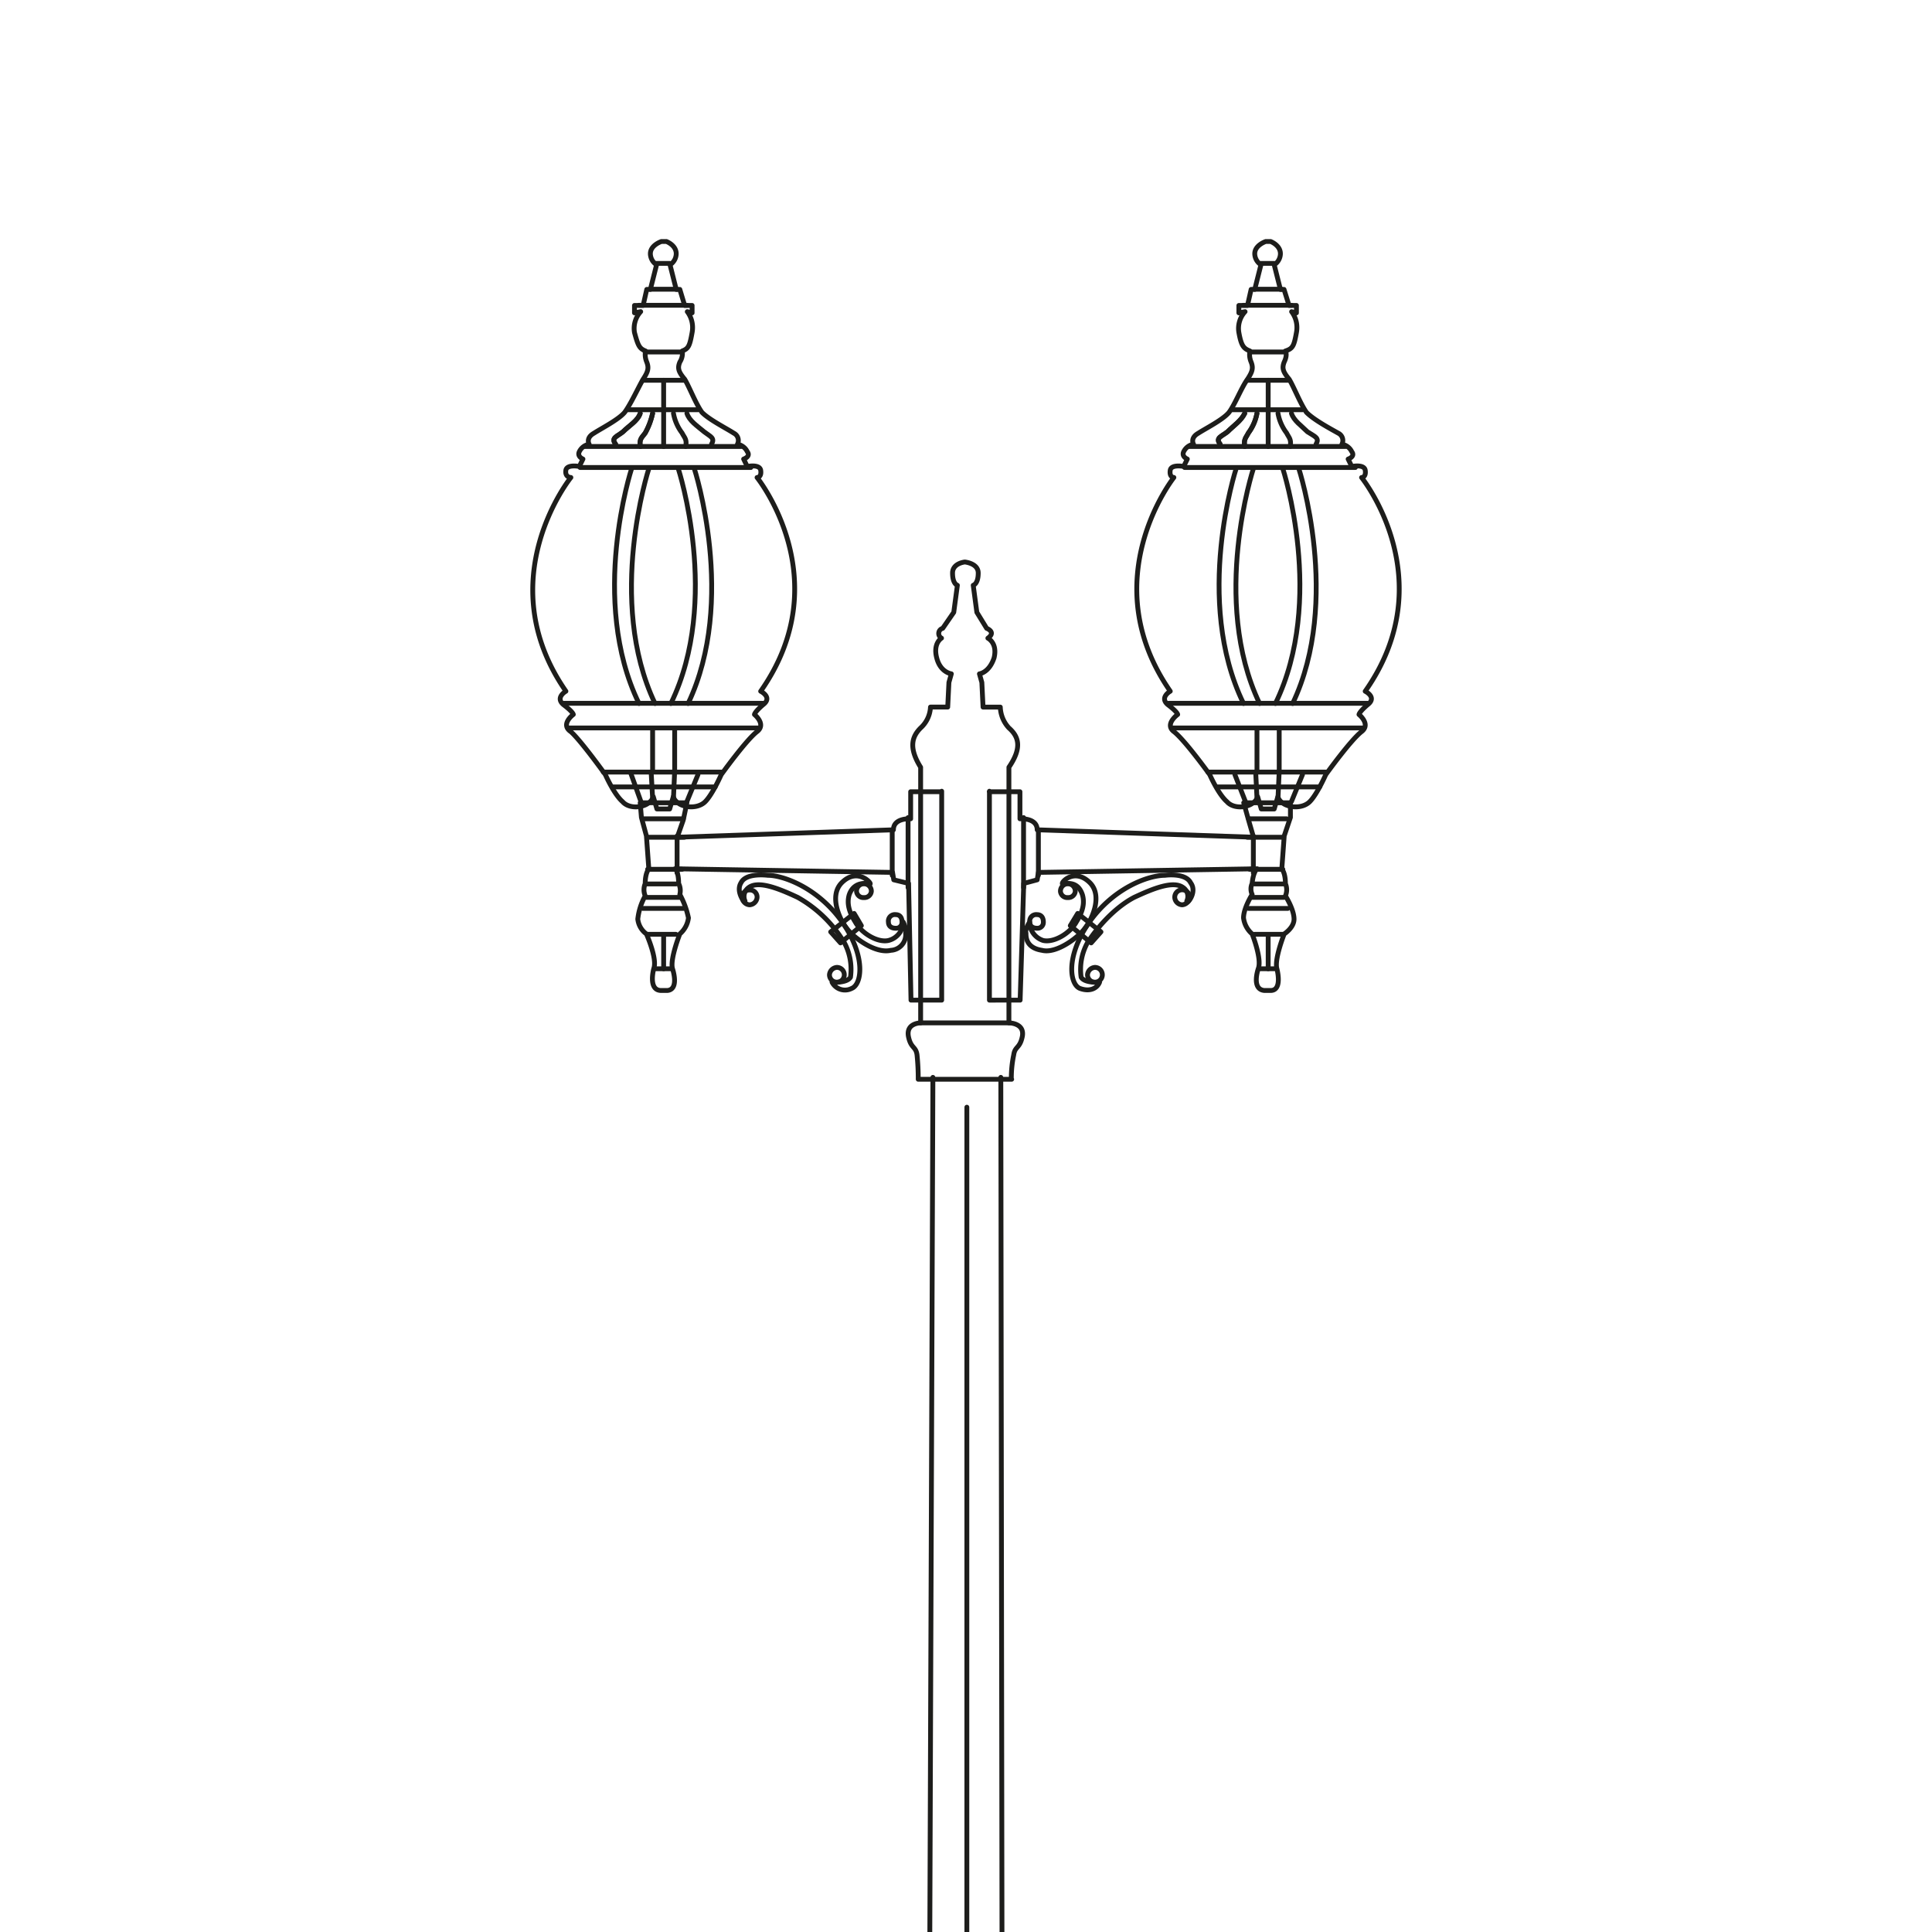 <svg xmlns="http://www.w3.org/2000/svg" xmlns:xlink="http://www.w3.org/1999/xlink" width="400" height="400" viewBox="0 0 400 400">
  <defs>
    <clipPath id="clip-Parigi_Mini_8">
      <rect width="400" height="400"/>
    </clipPath>
  </defs>
  <g id="Parigi_Mini_8" data-name="Parigi Mini – 8" clip-path="url(#clip-Parigi_Mini_8)">
    <g id="Livello_1" transform="translate(110.301 50)">
      <line id="Linea_3412" data-name="Linea 3412" x2="44.362" transform="translate(67.392 494.687)" fill="none" stroke="#1d1d1b" stroke-linecap="round" stroke-linejoin="round" stroke-width="1"/>
      <path id="Tracciato_4883" data-name="Tracciato 4883" d="M40.722,144.637v-2.248l-1.856-.571-.393-3H31.55" transform="translate(80.204 355.867)" fill="none" stroke="#1d1d1b" stroke-linecap="round" stroke-linejoin="round" stroke-width="1" fill-rule="evenodd"/>
      <path id="Tracciato_4884" data-name="Tracciato 4884" d="M38.417,158.5s-9.922-5.817-9.529-27.338" transform="translate(73.336 336.189)" fill="none" stroke="#1d1d1b" stroke-linecap="round" stroke-linejoin="round" stroke-width="1" fill-rule="evenodd"/>
      <path id="Tracciato_4885" data-name="Tracciato 4885" d="M31.295,135.476l-.393-5.6-2.962-.393" transform="translate(70.93 331.873)" fill="none" stroke="#1d1d1b" stroke-linecap="round" stroke-linejoin="round" stroke-width="1" fill-rule="evenodd"/>
      <path id="Tracciato_4886" data-name="Tracciato 4886" d="M25.155,129.48l-3,.393-.357,5.6" transform="translate(55.157 331.873)" fill="none" stroke="#1d1d1b" stroke-linecap="round" stroke-linejoin="round" stroke-width="1" fill-rule="evenodd"/>
      <path id="Tracciato_4887" data-name="Tracciato 4887" d="M28.685,131.16c.357,21.521-9.565,27.338-9.565,27.338" transform="translate(48.272 336.189)" fill="none" stroke="#1d1d1b" stroke-linecap="round" stroke-linejoin="round" stroke-width="1" fill-rule="evenodd"/>
      <path id="Tracciato_4888" data-name="Tracciato 4888" d="M25.722,138.82H18.8l-.357,3-1.892.571v2.248H79.256" transform="translate(41.67 355.867)" fill="none" stroke="#1d1d1b" stroke-linecap="round" stroke-linejoin="round" stroke-width="1" fill-rule="evenodd"/>
      <line id="Linea_3413" data-name="Linea 3413" x1="18.558" transform="translate(80.311 461.353)" fill="none" stroke="#1d1d1b" stroke-linecap="round" stroke-linejoin="round" stroke-width="1"/>
      <line id="Linea_3414" data-name="Linea 3414" x1="57.923" transform="translate(60.54 497.399)" fill="none" stroke="#1d1d1b" stroke-linecap="round" stroke-linejoin="round" stroke-width="1"/>
      <path id="Tracciato_4889" data-name="Tracciato 4889" d="M21.9,129.59s4.675,1.892,4.675,6.638-.357,18.88-3.283,25.768" transform="translate(55.414 332.156)" fill="none" stroke="#1d1d1b" stroke-linecap="round" stroke-linejoin="round" stroke-width="1" fill-rule="evenodd"/>
      <path id="Tracciato_4890" data-name="Tracciato 4890" d="M32.254,129.54s-4.854,1.927-4.854,6.638.357,18.88,3.283,25.768" transform="translate(69.543 332.027)" fill="none" stroke="#1d1d1b" stroke-linecap="round" stroke-linejoin="round" stroke-width="1" fill-rule="evenodd"/>
      <path id="Tracciato_4891" data-name="Tracciato 4891" d="M23.32,135.327s5.1-5.817,7.281-5.817,7.245,5.068,7.245,5.068" transform="translate(59.061 331.95)" fill="none" stroke="#1d1d1b" stroke-linecap="round" stroke-linejoin="round" stroke-width="1" fill-rule="evenodd"/>
      <line id="Linea_3415" data-name="Linea 3415" x1="0.393" y1="288.19" transform="translate(96.907 173.057)" fill="none" stroke="#1d1d1b" stroke-linecap="round" stroke-linejoin="round" stroke-width="1"/>
      <line id="Linea_3416" data-name="Linea 3416" x1="1.035" y2="288.19" transform="translate(81.81 173.057)" fill="none" stroke="#1d1d1b" stroke-linecap="round" stroke-linejoin="round" stroke-width="1"/>
      <line id="Linea_3417" data-name="Linea 3417" y1="283.086" transform="translate(89.876 179.231)" fill="none" stroke="#1d1d1b" stroke-linecap="round" stroke-width="1"/>
      <path id="Tracciato_4894" data-name="Tracciato 4894" d="M63.731,117.7l.749-2.534c.749,2.284,4.818,2.819,6.6,1.035,1.535-1.535,3.319-5.6,3.319-5.6s5.1-7.1,7.388-8.887c2.034-1.535-.5-3.569-.5-3.569s0-.5,1.784-2.034c2.034-1.535-.5-2.784-.5-2.784,16.274-23.162-.749-44.255-.749-44.255s1,0,.749-1.535c-.25-1.285-2.784-.749-2.784-.749l-.749-1.535s1.535-.5.749-1.535a2.8,2.8,0,0,0-2.034-1.535,1.687,1.687,0,0,0-.749-2.284c-1.784-1-5.1-2.784-6.6-4.318-1.249-1.784-2.534-5.1-3.569-6.852-1.285-1.535-1.535-2.284-1.035-3.569.749-1.535.25-2.284.25-2.284,1.535-.5,1.784-1.035,2.284-3.819a5.476,5.476,0,0,0-1-4.318l1,.25V13.451H66.8l-1.035-3.319h-.749l-1.285-5.1a2.784,2.784,0,0,0,1.285-2.284C65.016.959,62.981.21,62.981.21h-1S59.7.959,59.7,2.744a2.784,2.784,0,0,0,1.285,2.284l-1.285,5.1h-.749L58.2,13.451H56.414v1.535l1.285-.25a5.114,5.114,0,0,0-1.285,4.318c.5,2.784,1,3.319,2.284,3.819a4.022,4.022,0,0,0,.25,2.284c.5,1.285.25,2.034-.749,3.569-1.285,1.784-2.534,5.1-3.819,6.852-1.249,1.535-4.818,3.319-6.353,4.318-1.784,1-1,2.284-1,2.284a2.8,2.8,0,0,0-2.034,1.535c-.5,1.035.749,1.535.749,1.535l-.749,1.535s-2.534-.5-2.784.749c-.25,1.535.749,1.535.749,1.535S26.186,70.2,42.21,93.323c0,0-2.284,1.285-.5,2.784,2.034,1.535,2.034,2.034,2.034,2.034s-2.819,2.034-.749,3.569c2.284,1.784,7.388,8.887,7.388,8.887s1.784,4.069,3.569,5.6c1.535,1.784,5.6,1.285,6.353-1.035l.749,2.534h2.677Z" transform="translate(89.779 -0.21)" fill="none" stroke="#1d1d1b" stroke-linecap="round" stroke-linejoin="round" stroke-width="1" fill-rule="evenodd"/>
      <line id="Linea_3419" data-name="Linea 3419" x2="2.784" transform="translate(150.726 4.533)" fill="none" stroke="#1d1d1b" stroke-linecap="round" stroke-width="1"/>
      <line id="Linea_3420" data-name="Linea 3420" x2="5.603" transform="translate(149.441 9.886)" fill="none" stroke="#1d1d1b" stroke-linecap="round" stroke-width="1"/>
      <line id="Linea_3421" data-name="Linea 3421" x2="9.922" transform="translate(147.157 13.205)" fill="none" stroke="#1d1d1b" stroke-linecap="round" stroke-width="1"/>
      <line id="Linea_3422" data-name="Linea 3422" x2="7.352" transform="translate(148.442 22.877)" fill="none" stroke="#1d1d1b" stroke-linecap="round" stroke-width="1"/>
      <line id="Linea_3423" data-name="Linea 3423" x2="8.672" transform="translate(147.907 28.73)" fill="none" stroke="#1d1d1b" stroke-linecap="round" stroke-width="1"/>
      <line id="Linea_3424" data-name="Linea 3424" x2="14.49" transform="translate(144.873 34.833)" fill="none" stroke="#1d1d1b" stroke-linecap="round" stroke-width="1"/>
      <line id="Linea_3425" data-name="Linea 3425" x2="32.334" transform="translate(135.951 42.434)" fill="none" stroke="#1d1d1b" stroke-linecap="round" stroke-width="1"/>
      <line id="Linea_3426" data-name="Linea 3426" x2="35.368" transform="translate(134.951 46.788)" fill="none" stroke="#1d1d1b" stroke-linecap="round" stroke-width="1"/>
      <line id="Linea_3427" data-name="Linea 3427" x2="41.221" transform="translate(131.632 95.611)" fill="none" stroke="#1d1d1b" stroke-linecap="round" stroke-width="1"/>
      <line id="Linea_3428" data-name="Linea 3428" x2="39.401" transform="translate(132.418 100.715)" fill="none" stroke="#1d1d1b" stroke-linecap="round" stroke-width="1"/>
      <line id="Linea_3429" data-name="Linea 3429" x2="24.447" transform="translate(139.769 109.851)" fill="none" stroke="#1d1d1b" stroke-linecap="round" stroke-width="1"/>
      <line id="Linea_3430" data-name="Linea 3430" y2="13.705" transform="translate(152.261 28.73)" fill="none" stroke="#1d1d1b" stroke-linecap="round" stroke-width="1"/>
      <path id="Tracciato_4895" data-name="Tracciato 4895" d="M45.475,10.18c-.749,1.535-2.284,2.534-3.569,3.819-1.285,1-2.534,1.249-1.535,2.534" transform="translate(101.932 25.402)" fill="none" stroke="#1d1d1b" stroke-linecap="round" stroke-linejoin="round" stroke-width="1" fill-rule="evenodd"/>
      <path id="Tracciato_4896" data-name="Tracciato 4896" d="M44.122,10.18a9.885,9.885,0,0,1-1.784,4.069c-.5,1-1,1.285-.749,2.784" transform="translate(105.819 25.402)" fill="none" stroke="#1d1d1b" stroke-linecap="round" stroke-linejoin="round" stroke-width="1" fill-rule="evenodd"/>
      <path id="Tracciato_4897" data-name="Tracciato 4897" d="M45.475,10.18c-.749,1.535-2.284,2.534-3.569,3.819-1.285,1-2.534,1.249-1.535,2.534" transform="translate(101.932 25.402)" fill="none" stroke="#1d1d1b" stroke-linecap="round" stroke-linejoin="round" stroke-width="1" fill-rule="evenodd"/>
      <path id="Tracciato_4898" data-name="Tracciato 4898" d="M44.122,10.18a9.885,9.885,0,0,1-1.784,4.069c-.5,1-1,1.285-.749,2.784" transform="translate(105.819 25.402)" fill="none" stroke="#1d1d1b" stroke-linecap="round" stroke-linejoin="round" stroke-width="1" fill-rule="evenodd"/>
      <path id="Tracciato_4899" data-name="Tracciato 4899" d="M44.25,10.18c.5,1.535,2.034,2.534,3.319,3.819,1.535,1,2.534,1.249,1.784,2.534" transform="translate(112.829 25.402)" fill="none" stroke="#1d1d1b" stroke-linecap="round" stroke-linejoin="round" stroke-width="1" fill-rule="evenodd"/>
      <path id="Tracciato_4900" data-name="Tracciato 4900" d="M43.47,10.18a9.441,9.441,0,0,0,1.784,4.069c.5,1,1,1.285.749,2.784" transform="translate(110.825 25.402)" fill="none" stroke="#1d1d1b" stroke-linecap="round" stroke-linejoin="round" stroke-width="1" fill-rule="evenodd"/>
      <path id="Tracciato_4901" data-name="Tracciato 4901" d="M43.582,13.39S34.7,40.621,45.117,62" transform="translate(102.041 33.648)" fill="none" stroke="#1d1d1b" stroke-linecap="round" stroke-width="1" fill-rule="evenodd"/>
      <path id="Tracciato_4902" data-name="Tracciato 4902" d="M44.639,13.39S35.717,40.621,45.924,62" transform="translate(104.553 33.648)" fill="none" stroke="#1d1d1b" stroke-linecap="round" stroke-width="1" fill-rule="evenodd"/>
      <path id="Tracciato_4903" data-name="Tracciato 4903" d="M45.6,13.39S54.491,40.621,44.32,62" transform="translate(113.009 33.648)" fill="none" stroke="#1d1d1b" stroke-linecap="round" stroke-width="1" fill-rule="evenodd"/>
      <path id="Tracciato_4904" data-name="Tracciato 4904" d="M44.855,13.39S53.741,40.621,43.32,62" transform="translate(110.44 33.648)" fill="none" stroke="#1d1d1b" stroke-linecap="round" stroke-width="1" fill-rule="evenodd"/>
      <line id="Linea_3431" data-name="Linea 3431" y2="8.887" transform="translate(149.941 100.965)" fill="none" stroke="#1d1d1b" stroke-linecap="round" stroke-width="1"/>
      <line id="Linea_3432" data-name="Linea 3432" y2="8.887" transform="translate(154.545 100.965)" fill="none" stroke="#1d1d1b" stroke-linecap="round" stroke-width="1"/>
      <line id="Linea_3433" data-name="Linea 3433" x2="2.284" y2="5.853" transform="translate(145.373 110.386)" fill="none" stroke="#1d1d1b" stroke-linecap="round" stroke-width="1"/>
      <line id="Linea_3434" data-name="Linea 3434" x1="2.284" y2="5.568" transform="translate(157.079 110.386)" fill="none" stroke="#1d1d1b" stroke-linecap="round" stroke-width="1"/>
      <line id="Linea_3435" data-name="Linea 3435" x2="0.25" y2="5.068" transform="translate(149.691 110.137)" fill="none" stroke="#1d1d1b" stroke-linecap="round" stroke-width="1"/>
      <line id="Linea_3436" data-name="Linea 3436" x1="0.25" y2="5.603" transform="translate(154.295 109.601)" fill="none" stroke="#1d1d1b" stroke-linecap="round" stroke-width="1"/>
      <line id="Linea_3437" data-name="Linea 3437" x2="21.128" transform="translate(141.804 112.92)" fill="none" stroke="#1d1d1b" stroke-linecap="round" stroke-width="1"/>
      <path id="Tracciato_4905" data-name="Tracciato 4905" d="M28.585,117.7l.749-2.534c.749,2.284,4.818,2.819,6.6,1.035,1.535-1.535,3.319-5.6,3.319-5.6s5.1-7.1,7.388-8.887c2.034-1.535-.5-3.569-.5-3.569s0-.5,1.784-2.034c2.034-1.535-.5-2.784-.5-2.784,16.274-23.162-.749-44.255-.749-44.255s1,0,.749-1.535c-.25-1.285-2.784-.749-2.784-.749L43.9,45.25s1.535-.5.749-1.535a2.8,2.8,0,0,0-2.034-1.535,1.687,1.687,0,0,0-.749-2.284c-1.535-1-5.1-2.784-6.6-4.318-1.285-1.784-2.534-5.1-3.569-6.852-1.285-1.535-1.535-2.284-1-3.569a3.365,3.365,0,0,0,.5-2.284c1.285-.5,1.535-1.035,2.034-3.819a5.476,5.476,0,0,0-1-4.318l1,.25V13.451H31.69l-1-3.319h-.749l-1.285-5.1a2.784,2.784,0,0,0,1.285-2.284C29.941.959,27.907.21,27.907.21H26.872s-2.284.749-2.284,2.534a2.784,2.784,0,0,0,1.285,2.284l-1.285,5.1h-.749l-.749,3.319H21.3v1.535l1.285-.25A5.114,5.114,0,0,0,21.3,19.054c.749,2.784,1.035,3.319,2.284,3.819a4.022,4.022,0,0,0,.25,2.284c.5,1.285.25,2.034-.749,3.569-1.035,1.784-2.534,5.1-3.819,6.852-1.285,1.535-4.818,3.319-6.353,4.318-1.784,1-1,2.284-1,2.284a2.8,2.8,0,0,0-2.034,1.535c-.5,1.035.749,1.535.749,1.535l-.749,1.535s-2.534-.5-2.784.749c-.25,1.535,1.035,1.535,1.035,1.535S-8.924,70.2,7.1,93.323c0,0-2.284,1.285-.5,2.784,2.034,1.535,2.034,2.034,2.034,2.034s-2.784,2.034-.5,3.569c2.034,1.784,7.138,8.887,7.138,8.887s1.784,4.069,3.569,5.6c1.535,1.784,5.6,1.285,6.353-1.035l.749,2.534h2.641Z" transform="translate(-0.237 -0.21)" fill="none" stroke="#1d1d1b" stroke-linecap="round" stroke-linejoin="round" stroke-width="1" fill-rule="evenodd"/>
      <line id="Linea_3438" data-name="Linea 3438" x2="2.784" transform="translate(25.564 4.533)" fill="none" stroke="#1d1d1b" stroke-linecap="round" stroke-width="1"/>
      <line id="Linea_3439" data-name="Linea 3439" x2="5.603" transform="translate(24.279 9.886)" fill="none" stroke="#1d1d1b" stroke-linecap="round" stroke-width="1"/>
      <line id="Linea_3440" data-name="Linea 3440" x2="9.922" transform="translate(21.995 13.205)" fill="none" stroke="#1d1d1b" stroke-linecap="round" stroke-width="1"/>
      <line id="Linea_3441" data-name="Linea 3441" x2="7.637" transform="translate(23.28 22.877)" fill="none" stroke="#1d1d1b" stroke-linecap="round" stroke-width="1"/>
      <line id="Linea_3442" data-name="Linea 3442" x2="8.637" transform="translate(22.781 28.73)" fill="none" stroke="#1d1d1b" stroke-linecap="round" stroke-width="1"/>
      <line id="Linea_3443" data-name="Linea 3443" x2="14.49" transform="translate(19.711 34.833)" fill="none" stroke="#1d1d1b" stroke-linecap="round" stroke-width="1"/>
      <line id="Linea_3444" data-name="Linea 3444" x2="32.334" transform="translate(10.789 42.434)" fill="none" stroke="#1d1d1b" stroke-linecap="round" stroke-width="1"/>
      <line id="Linea_3445" data-name="Linea 3445" x2="35.368" transform="translate(9.79 46.788)" fill="none" stroke="#1d1d1b" stroke-linecap="round" stroke-width="1"/>
      <line id="Linea_3446" data-name="Linea 3446" x2="41.221" transform="translate(6.471 95.611)" fill="none" stroke="#1d1d1b" stroke-linecap="round" stroke-width="1"/>
      <line id="Linea_3447" data-name="Linea 3447" x2="39.436" transform="translate(7.256 100.715)" fill="none" stroke="#1d1d1b" stroke-linecap="round" stroke-width="1"/>
      <line id="Linea_3448" data-name="Linea 3448" x2="24.447" transform="translate(14.608 109.851)" fill="none" stroke="#1d1d1b" stroke-linecap="round" stroke-width="1"/>
      <line id="Linea_3449" data-name="Linea 3449" y2="13.705" transform="translate(27.099 28.73)" fill="none" stroke="#1d1d1b" stroke-linecap="round" stroke-width="1"/>
      <path id="Tracciato_4906" data-name="Tracciato 4906" d="M10.4,10.18C9.9,11.715,8.117,12.714,6.832,14,5.583,15,4.3,15.248,5.3,16.533" transform="translate(11.844 25.402)" fill="none" stroke="#1d1d1b" stroke-linecap="round" stroke-linejoin="round" stroke-width="1" fill-rule="evenodd"/>
      <path id="Tracciato_4907" data-name="Tracciato 4907" d="M9.061,10.18a14.916,14.916,0,0,1-1.535,4.069c-.749,1-1.249,1.285-1,2.784" transform="translate(15.754 25.402)" fill="none" stroke="#1d1d1b" stroke-linecap="round" stroke-linejoin="round" stroke-width="1" fill-rule="evenodd"/>
      <path id="Tracciato_4908" data-name="Tracciato 4908" d="M10.4,10.18C9.9,11.715,8.117,12.714,6.832,14,5.583,15,4.3,15.248,5.3,16.533" transform="translate(11.844 25.402)" fill="none" stroke="#1d1d1b" stroke-linecap="round" stroke-linejoin="round" stroke-width="1" fill-rule="evenodd"/>
      <path id="Tracciato_4909" data-name="Tracciato 4909" d="M9.061,10.18a14.916,14.916,0,0,1-1.535,4.069c-.749,1-1.249,1.285-1,2.784" transform="translate(15.754 25.402)" fill="none" stroke="#1d1d1b" stroke-linecap="round" stroke-linejoin="round" stroke-width="1" fill-rule="evenodd"/>
      <path id="Tracciato_4910" data-name="Tracciato 4910" d="M9.18,10.18c.5,1.535,2.034,2.534,3.569,3.819,1.285,1,2.284,1.249,1.535,2.534" transform="translate(22.737 25.402)" fill="none" stroke="#1d1d1b" stroke-linecap="round" stroke-linejoin="round" stroke-width="1" fill-rule="evenodd"/>
      <path id="Tracciato_4911" data-name="Tracciato 4911" d="M8.4,10.18a9.441,9.441,0,0,0,1.784,4.069c.5,1,1.035,1.285.749,2.784" transform="translate(20.733 25.402)" fill="none" stroke="#1d1d1b" stroke-linecap="round" stroke-linejoin="round" stroke-width="1" fill-rule="evenodd"/>
      <path id="Tracciato_4912" data-name="Tracciato 4912" d="M8.512,13.39S-.375,40.621,10.047,62" transform="translate(11.949 33.648)" fill="none" stroke="#1d1d1b" stroke-linecap="round" stroke-width="1" fill-rule="evenodd"/>
      <path id="Tracciato_4913" data-name="Tracciato 4913" d="M9.558,13.39S.671,40.621,10.842,62" transform="translate(14.472 33.648)" fill="none" stroke="#1d1d1b" stroke-linecap="round" stroke-width="1" fill-rule="evenodd"/>
      <path id="Tracciato_4914" data-name="Tracciato 4914" d="M10.535,13.39S19.421,40.621,9.25,62" transform="translate(22.917 33.648)" fill="none" stroke="#1d1d1b" stroke-linecap="round" stroke-width="1" fill-rule="evenodd"/>
      <path id="Tracciato_4915" data-name="Tracciato 4915" d="M9.785,13.39S18.671,40.621,8.25,62" transform="translate(20.348 33.648)" fill="none" stroke="#1d1d1b" stroke-linecap="round" stroke-width="1" fill-rule="evenodd"/>
      <line id="Linea_3450" data-name="Linea 3450" y2="8.887" transform="translate(24.815 100.965)" fill="none" stroke="#1d1d1b" stroke-linecap="round" stroke-width="1"/>
      <line id="Linea_3451" data-name="Linea 3451" y2="8.887" transform="translate(29.383 100.965)" fill="none" stroke="#1d1d1b" stroke-linecap="round" stroke-width="1"/>
      <line id="Linea_3452" data-name="Linea 3452" x2="2.284" y2="6.388" transform="translate(20.211 109.851)" fill="none" stroke="#1d1d1b" stroke-linecap="round" stroke-width="1"/>
      <line id="Linea_3453" data-name="Linea 3453" x1="2.284" y2="5.568" transform="translate(31.917 110.386)" fill="none" stroke="#1d1d1b" stroke-linecap="round" stroke-width="1"/>
      <line id="Linea_3454" data-name="Linea 3454" x2="0.286" y2="5.068" transform="translate(24.529 110.137)" fill="none" stroke="#1d1d1b" stroke-linecap="round" stroke-width="1"/>
      <line id="Linea_3455" data-name="Linea 3455" x1="0.25" y2="5.603" transform="translate(29.133 109.601)" fill="none" stroke="#1d1d1b" stroke-linecap="round" stroke-width="1"/>
      <line id="Linea_3456" data-name="Linea 3456" x2="21.128" transform="translate(16.642 112.92)" fill="none" stroke="#1d1d1b" stroke-linecap="round" stroke-width="1"/>
      <path id="Tracciato_4916" data-name="Tracciato 4916" d="M43.376,125.9a23.488,23.488,0,0,1,.5-5.068c.25-1.784,1.285-1.285,1.784-3.819.5-2.784-2.784-2.784-2.784-2.784V61.306c2.784-4.069,2.034-6.353,0-8.137a6.707,6.707,0,0,1-1.784-4.318H37.523l-.25-5.1-.5-1.784s2.034-.25,3.034-3.319c.749-3.069-1.285-4.069-1.285-4.069,1.784-1.285-.25-2.034-.25-2.034l-2.034-3.319-.749-5.6s1.035-.25,1.035-2.534c0-2.034-2.784-2.284-2.784-2.284s-2.534.25-2.534,2.284c0,2.284,1,2.534,1,2.534l-.749,5.6L29.172,32.54a1.1,1.1,0,0,0-.25,2.034s-1.784,1.035-1,4.069c.749,3.034,3.034,3.319,3.034,3.319l-.5,1.784-.25,5.1H26.638A6.237,6.237,0,0,1,24.6,53.169c-1.784,1.784-2.534,4.069,0,8.137v52.927s-3.034,0-2.534,2.784c.5,2.534,1.535,2.034,1.784,3.819a46.8,46.8,0,0,1,.25,5.068H43.448Z" transform="translate(55.707 47.546)" fill="none" stroke="#1d1d1b" stroke-linecap="round" stroke-linejoin="round" stroke-width="1" fill-rule="evenodd"/>
      <line id="Linea_3457" data-name="Linea 3457" x2="18.594" transform="translate(80.24 161.779)" fill="none" stroke="#1d1d1b" stroke-linecap="round" stroke-width="1"/>
      <path id="Tracciato_4917" data-name="Tracciato 4917" d="M69.179,32.207H62.826v5.6s-3.569-.25-3.569,2.284L14.5,41.629l1.249-3.569.749-3.569H6.83l.25,3.034,1.035,3.819.5,6.852s-.749.749-.749,3.034a3.252,3.252,0,0,0,0,2.534A12.8,12.8,0,0,0,6.33,58.581a4.393,4.393,0,0,0,1.784,3.069s2.284,5.1,1.535,7.138c0,0-1.285,4.568,1.535,4.568h1.285C15,73.107,13.5,68.788,13.5,68.788c-.5-2.034,1.535-7.138,1.535-7.138a5.245,5.245,0,0,0,1.784-3.319,17.575,17.575,0,0,0-1.784-4.854,3.35,3.35,0,0,0-.25-2.284c0-2.534-.749-3.034-.749-3.034l45.04.749.25,1.535,3.069.749.5,24.162H69.25V32.1Z" transform="translate(15.416 81.713)" fill="none" stroke="#1d1d1b" stroke-linecap="round" stroke-linejoin="round" stroke-width="1" fill-rule="evenodd"/>
      <line id="Linea_3458" data-name="Linea 3458" y2="14.49" transform="translate(77.706 119.273)" fill="none" stroke="#1d1d1b" stroke-linecap="round" stroke-width="1"/>
      <line id="Linea_3459" data-name="Linea 3459" y2="9.172" transform="translate(74.423 122.057)" fill="none" stroke="#1d1d1b" stroke-linecap="round" stroke-width="1"/>
      <line id="Linea_3460" data-name="Linea 3460" y2="7.637" transform="translate(29.883 123.092)" fill="none" stroke="#1d1d1b" stroke-linecap="round" stroke-width="1"/>
      <line id="Linea_3461" data-name="Linea 3461" x2="8.137" transform="translate(23.03 119.523)" fill="none" stroke="#1d1d1b" stroke-linecap="round" stroke-width="1"/>
      <line id="Linea_3462" data-name="Linea 3462" x2="7.637" transform="translate(23.78 123.342)" fill="none" stroke="#1d1d1b" stroke-linecap="round" stroke-width="1"/>
      <line id="Linea_3463" data-name="Linea 3463" x2="7.138" transform="translate(23.78 129.98)" fill="none" stroke="#1d1d1b" stroke-linecap="round" stroke-width="1"/>
      <line id="Linea_3464" data-name="Linea 3464" x2="6.103" transform="translate(23.53 133.013)" fill="none" stroke="#1d1d1b" stroke-linecap="round" stroke-width="1"/>
      <line id="Linea_3465" data-name="Linea 3465" x2="6.852" transform="translate(23.53 135.797)" fill="none" stroke="#1d1d1b" stroke-linecap="round" stroke-width="1"/>
      <line id="Linea_3466" data-name="Linea 3466" x2="8.387" transform="translate(22.781 138.081)" fill="none" stroke="#1d1d1b" stroke-linecap="round" stroke-width="1"/>
      <line id="Linea_3467" data-name="Linea 3467" x2="5.853" transform="translate(23.78 143.435)" fill="none" stroke="#1d1d1b" stroke-linecap="round" stroke-width="1"/>
      <line id="Linea_3468" data-name="Linea 3468" x2="3.283" transform="translate(25.314 150.572)" fill="none" stroke="#1d1d1b" stroke-linecap="round" stroke-width="1"/>
      <line id="Linea_3469" data-name="Linea 3469" y2="6.888" transform="translate(27.099 143.684)" fill="none" stroke="#1d1d1b" stroke-linecap="round" stroke-width="1"/>
      <path id="Tracciato_4918" data-name="Tracciato 4918" d="M26.72,32.207h6.353v5.6s3.569-.25,3.569,2.284l44.79,1.535L80.4,38.06l-1-3.569h9.672v3.034l-1.285,3.819-.5,6.852s.749.749.749,3.034a3.252,3.252,0,0,1,0,2.534s1.784,2.784,1.784,4.818c0,1.784-2.034,3.069-2.034,3.069s-2.034,5.1-1.535,7.138c0,0,1.285,4.568-1.285,4.568H83.68c-2.784-.25-1.249-4.568-1.249-4.568.749-2.034-1.285-7.138-1.285-7.138a5.245,5.245,0,0,1-1.784-3.319c0-2.034,1.784-4.854,1.784-4.854a2.751,2.751,0,0,1,0-2.284c.25-2.534,1.035-3.034,1.035-3.034l-45.289.749-.25,1.535-2.784.749-.749,24.162H26.756V32.1Z" transform="translate(67.796 81.713)" fill="none" stroke="#1d1d1b" stroke-linecap="round" stroke-linejoin="round" stroke-width="1" fill-rule="evenodd"/>
      <line id="Linea_3470" data-name="Linea 3470" y2="14.49" transform="translate(101.618 119.273)" fill="none" stroke="#1d1d1b" stroke-linecap="round" stroke-width="1"/>
      <line id="Linea_3471" data-name="Linea 3471" y2="9.172" transform="translate(104.687 122.057)" fill="none" stroke="#1d1d1b" stroke-linecap="round" stroke-width="1"/>
      <line id="Linea_3472" data-name="Linea 3472" y2="7.637" transform="translate(149.191 123.092)" fill="none" stroke="#1d1d1b" stroke-linecap="round" stroke-width="1"/>
      <line id="Linea_3473" data-name="Linea 3473" x1="7.887" transform="translate(148.192 119.523)" fill="none" stroke="#1d1d1b" stroke-linecap="round" stroke-width="1"/>
      <line id="Linea_3474" data-name="Linea 3474" x1="7.388" transform="translate(147.907 123.342)" fill="none" stroke="#1d1d1b" stroke-linecap="round" stroke-width="1"/>
      <line id="Linea_3475" data-name="Linea 3475" x1="6.852" transform="translate(148.442 129.98)" fill="none" stroke="#1d1d1b" stroke-linecap="round" stroke-width="1"/>
      <line id="Linea_3476" data-name="Linea 3476" x1="6.103" transform="translate(149.441 133.013)" fill="none" stroke="#1d1d1b" stroke-linecap="round" stroke-width="1"/>
      <line id="Linea_3477" data-name="Linea 3477" x1="6.602" transform="translate(148.942 135.797)" fill="none" stroke="#1d1d1b" stroke-linecap="round" stroke-width="1"/>
      <line id="Linea_3478" data-name="Linea 3478" x1="8.137" transform="translate(148.192 138.081)" fill="none" stroke="#1d1d1b" stroke-linecap="round" stroke-width="1"/>
      <line id="Linea_3479" data-name="Linea 3479" x1="5.853" transform="translate(149.441 143.435)" fill="none" stroke="#1d1d1b" stroke-linecap="round" stroke-width="1"/>
      <line id="Linea_3480" data-name="Linea 3480" x1="3.319" transform="translate(150.476 150.572)" fill="none" stroke="#1d1d1b" stroke-linecap="round" stroke-width="1"/>
      <line id="Linea_3481" data-name="Linea 3481" y2="6.888" transform="translate(152.261 143.684)" fill="none" stroke="#1d1d1b" stroke-linecap="round" stroke-width="1"/>
      <path id="Tracciato_4919" data-name="Tracciato 4919" d="M12.39,39.365a1.458,1.458,0,0,1,1.535-1.535,1.458,1.458,0,0,1,1.535,1.535A1.65,1.65,0,0,1,13.925,40.9,1.622,1.622,0,0,1,12.39,39.365Z" transform="translate(30.983 96.432)" fill="none" stroke="#1d1d1b" stroke-linecap="round" stroke-linejoin="round" stroke-width="1" fill-rule="evenodd"/>
      <path id="Tracciato_4920" data-name="Tracciato 4920" d="M13.334,42.394c.5,1-2.034-1.784-.749-3.819.749-1.535,3.319-1.784,5.6-1.535,3.069,0,10.421,2.534,15.525,9.922,4.818,7.138,3.819,12.705,1.784,13.49a3.023,3.023,0,0,1-4.069-1.285s3.069.25,3.819-1.035A11.738,11.738,0,0,0,34,51.031a26.359,26.359,0,0,0-9.672-9.422c-3.819-1.784-8.137-3.569-10.171-2.034a2.271,2.271,0,0,0-.749,2.784Z" transform="translate(30.539 94.188)" fill="none" stroke="#1d1d1b" stroke-linecap="round" stroke-linejoin="round" stroke-width="1" fill-rule="evenodd"/>
      <path id="Tracciato_4921" data-name="Tracciato 4921" d="M17.45,43.855a1.65,1.65,0,0,1,1.535-1.535,1.535,1.535,0,1,1-1.535,1.535Z" transform="translate(43.982 107.967)" fill="none" stroke="#1d1d1b" stroke-linecap="round" stroke-linejoin="round" stroke-width="1" fill-rule="evenodd"/>
      <path id="Tracciato_4922" data-name="Tracciato 4922" d="M24.916,38.677c.5,0-2.534-3.569-5.853-.25-2.784,2.819-.25,7.887,1.035,9.422,1.249,1.784,5.853,5.353,9.136,4.568A3.242,3.242,0,0,0,32.3,48.848c.25-.749-.5-2.284-.5-2.284a4.046,4.046,0,0,1-3.069,3.819c-2.284.5-5.6-1.535-6.852-3.819C20.6,44.53,20.1,42.746,20.6,40.961,21.1,39.426,22.382,38.177,24.916,38.677Z" transform="translate(44.903 94.336)" fill="none" stroke="#1d1d1b" stroke-linecap="round" stroke-linejoin="round" stroke-width="1" fill-rule="evenodd"/>
      <path id="Tracciato_4923" data-name="Tracciato 4923" d="M20.87,40.795A1.347,1.347,0,0,1,22.4,39.26c.749,0,1.285.5,1.285,1.535A1.218,1.218,0,0,1,22.4,42.079C21.405,42.079,20.87,41.58,20.87,40.795Z" transform="translate(52.768 100.106)" fill="none" stroke="#1d1d1b" stroke-linecap="round" stroke-linejoin="round" stroke-width="1" fill-rule="evenodd"/>
      <path id="Tracciato_4924" data-name="Tracciato 4924" d="M19.02,39.015a1.535,1.535,0,1,1,3.069,0A1.438,1.438,0,0,1,20.555,40.3,1.413,1.413,0,0,1,19.02,39.015Z" transform="translate(48.015 95.533)" fill="none" stroke="#1d1d1b" stroke-linecap="round" stroke-linejoin="round" stroke-width="1" fill-rule="evenodd"/>
      <path id="Tracciato_4925" data-name="Tracciato 4925" d="M17.52,43.009l4.854-3.819,1.5,2.534-4.318,3.569Z" transform="translate(44.162 99.926)" fill="none" stroke="#1d1d1b" stroke-linecap="round" stroke-linejoin="round" stroke-width="1" fill-rule="evenodd"/>
      <path id="Tracciato_4926" data-name="Tracciato 4926" d="M37.48,39.365a1.535,1.535,0,1,1,3.069,0A1.65,1.65,0,0,1,39.015,40.9,1.622,1.622,0,0,1,37.48,39.365Z" transform="translate(95.437 96.432)" fill="none" stroke="#1d1d1b" stroke-linecap="round" stroke-linejoin="round" stroke-width="1" fill-rule="evenodd"/>
      <path id="Tracciato_4927" data-name="Tracciato 4927" d="M55.366,42.394c-.25,1,2.284-1.784.749-3.819-.749-1.535-3.319-1.784-5.353-1.535-3.319,0-10.671,2.534-15.775,9.922C30.133,54.1,31.168,59.667,33.2,60.453c2.034.749,3.569,0,4.069-1.285,0,0-3.069.25-3.819-1.035a11.555,11.555,0,0,1,1.285-7.1c1.784-2.819,5.353-7.138,9.672-9.422,3.819-1.784,8.137-3.569,10.171-2.034a2.225,2.225,0,0,1,.749,2.784Z" transform="translate(80.086 94.188)" fill="none" stroke="#1d1d1b" stroke-linecap="round" stroke-linejoin="round" stroke-width="1" fill-rule="evenodd"/>
      <path id="Tracciato_4928" data-name="Tracciato 4928" d="M32.42,43.855a1.65,1.65,0,0,1,1.535-1.535,1.535,1.535,0,1,1-1.535,1.535Z" transform="translate(82.438 107.967)" fill="none" stroke="#1d1d1b" stroke-linecap="round" stroke-linejoin="round" stroke-width="1" fill-rule="evenodd"/>
      <path id="Tracciato_4929" data-name="Tracciato 4929" d="M36.516,38.677c-.749,0,2.284-3.569,5.6-.25,2.784,2.819.25,7.887-1.035,9.422-1.249,1.784-5.853,5.353-8.887,4.568-3.319-.5-3.319-2.784-3.319-3.569-.25-.749.749-2.284.749-2.284a4.046,4.046,0,0,0,2.819,3.819c2.284.5,5.6-1.535,6.852-3.819,1.285-2.034,1.784-3.819,1.285-5.6C40.085,39.426,39.05,38.177,36.516,38.677Z" transform="translate(73.239 94.336)" fill="none" stroke="#1d1d1b" stroke-linecap="round" stroke-linejoin="round" stroke-width="1" fill-rule="evenodd"/>
      <path id="Tracciato_4930" data-name="Tracciato 4930" d="M29.07,40.795A1.347,1.347,0,0,1,30.6,39.26c.749,0,1.285.5,1.285,1.535A1.218,1.218,0,0,1,30.6,42.079C29.605,42.079,29.07,41.58,29.07,40.795Z" transform="translate(73.833 100.106)" fill="none" stroke="#1d1d1b" stroke-linecap="round" stroke-linejoin="round" stroke-width="1" fill-rule="evenodd"/>
      <path id="Tracciato_4931" data-name="Tracciato 4931" d="M30.85,39.015a1.535,1.535,0,1,1,3.069,0A1.438,1.438,0,0,1,32.385,40.3,1.413,1.413,0,0,1,30.85,39.015Z" transform="translate(78.405 95.533)" fill="none" stroke="#1d1d1b" stroke-linecap="round" stroke-linejoin="round" stroke-width="1" fill-rule="evenodd"/>
      <path id="Tracciato_4932" data-name="Tracciato 4932" d="M37.773,43.009,32.955,39.19,31.42,41.724l4.318,3.569Z" transform="translate(79.87 99.926)" fill="none" stroke="#1d1d1b" stroke-linecap="round" stroke-linejoin="round" stroke-width="1" fill-rule="evenodd"/>
    </g>
  </g>
</svg>

